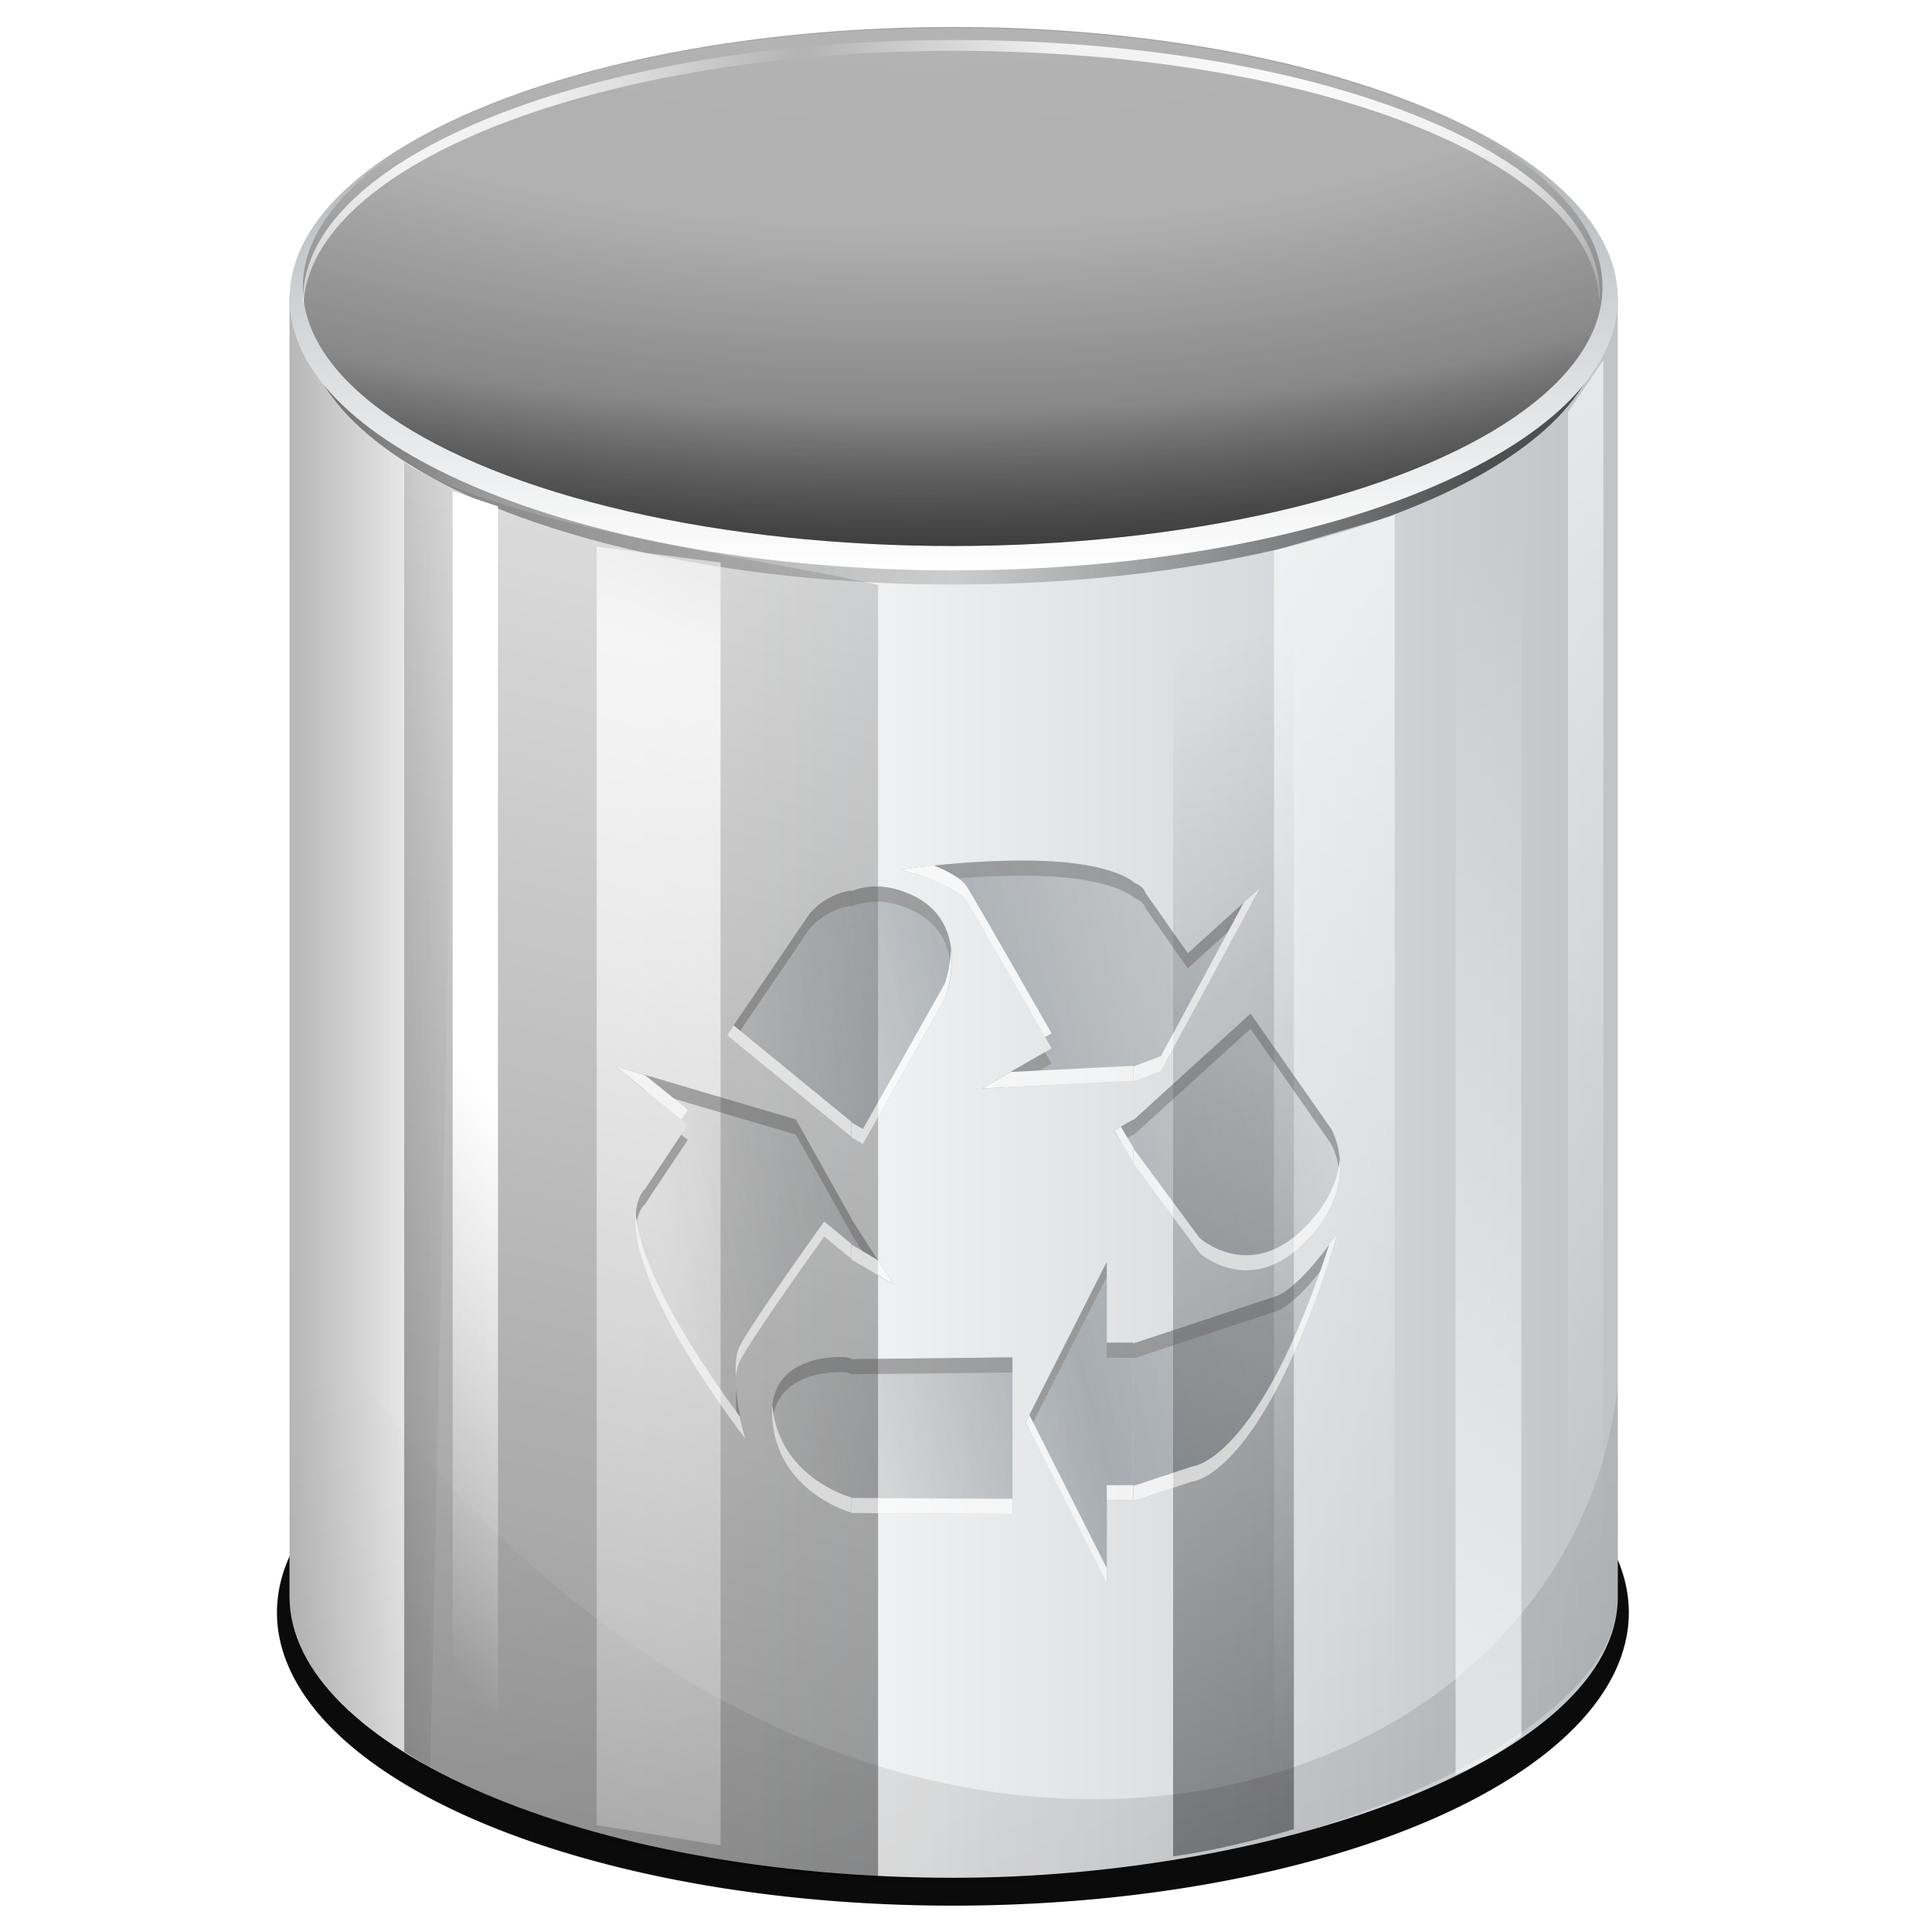 <?xml version="1.0" encoding="UTF-8" standalone="no"?>
<!-- Created with Inkscape (http://www.inkscape.org/) -->
<svg
   xmlns:ns="http://creativecommons.org/ns#"
   xmlns:dc="http://purl.org/dc/elements/1.1/"
   xmlns:cc="http://web.resource.org/cc/"
   xmlns:rdf="http://www.w3.org/1999/02/22-rdf-syntax-ns#"
   xmlns:svg="http://www.w3.org/2000/svg"
   xmlns="http://www.w3.org/2000/svg"
   xmlns:xlink="http://www.w3.org/1999/xlink"
   xmlns:sodipodi="http://sodipodi.sourceforge.net/DTD/sodipodi-0.dtd"
   xmlns:inkscape="http://www.inkscape.org/namespaces/inkscape"
   width="128"
   height="128"
   id="svg13875"
   sodipodi:version="0.32"
   inkscape:version="0.45.1"
   version="1.0"
   sodipodi:docbase="/Users/david/Progetti/svn/pics/oxygen/scalable/places"
   sodipodi:docname="user-trash.svgz"
   inkscape:output_extension="org.inkscape.output.svgz.inkscape"
   inkscape:export-filename="/home/pinheiro/pics/oxygen/scalable/status/user-trash-full.png"
   inkscape:export-xdpi="360"
   inkscape:export-ydpi="360">
  <defs
     id="defs13877">
    <linearGradient
       id="linearGradient4246">
      <stop
         style="stop-color:#ffffff;stop-opacity:0;"
         offset="0"
         id="stop4248" />
      <stop
         id="stop4252"
         offset="0.17"
         style="stop-color:#ffffff;stop-opacity:0.764;" />
      <stop
         style="stop-color:#ffffff;stop-opacity:0;"
         offset="1"
         id="stop4250" />
    </linearGradient>
    <linearGradient
       id="linearGradient4393">
      <stop
         style="stop-color:#495761;stop-opacity:0.858;"
         offset="0"
         id="stop4395" />
      <stop
         style="stop-color:#555555;stop-opacity:0"
         offset="1"
         id="stop4397" />
    </linearGradient>
    <linearGradient
       inkscape:collect="always"
       id="linearGradient4319">
      <stop
         style="stop-color:#ffffff;stop-opacity:1;"
         offset="0"
         id="stop4321" />
      <stop
         style="stop-color:#ffffff;stop-opacity:0;"
         offset="1"
         id="stop4323" />
    </linearGradient>
    <linearGradient
       id="linearGradient4307">
      <stop
         style="stop-color:#000000;stop-opacity:0;"
         offset="0"
         id="stop4309" />
      <stop
         id="stop4315"
         offset="0.5"
         style="stop-color:#000000;stop-opacity:0.025;" />
      <stop
         style="stop-color:#000000;stop-opacity:0.251;"
         offset="0.75"
         id="stop4317" />
      <stop
         style="stop-color:#2d2d2d;stop-opacity:1;"
         offset="1"
         id="stop4311" />
    </linearGradient>
    <linearGradient
       id="linearGradient4273">
      <stop
         style="stop-color:#ffffff;stop-opacity:1;"
         offset="0"
         id="stop4275" />
      <stop
         id="stop4474"
         offset="0.5"
         style="stop-color:#ffffff;stop-opacity:0.844;" />
      <stop
         style="stop-color:#ffffff;stop-opacity:0;"
         offset="1"
         id="stop4277" />
    </linearGradient>
    <linearGradient
       inkscape:collect="always"
       id="linearGradient4034">
      <stop
         style="stop-color:#000000;stop-opacity:1;"
         offset="0"
         id="stop4036" />
      <stop
         style="stop-color:#000000;stop-opacity:0;"
         offset="1"
         id="stop4038" />
    </linearGradient>
    <linearGradient
       inkscape:collect="always"
       id="linearGradient3422">
      <stop
         style="stop-color:#000000;stop-opacity:1;"
         offset="0"
         id="stop3424" />
      <stop
         style="stop-color:#000000;stop-opacity:0"
         offset="1"
         id="stop3426" />
    </linearGradient>
    <linearGradient
       inkscape:collect="always"
       id="linearGradient3412">
      <stop
         style="stop-color:#000000;stop-opacity:1;"
         offset="0"
         id="stop3414" />
      <stop
         style="stop-color:#000000;stop-opacity:0;"
         offset="1"
         id="stop3416" />
    </linearGradient>
    <linearGradient
       id="linearGradient3207">
      <stop
         style="stop-color:#ffffff;stop-opacity:1;"
         offset="0"
         id="stop3209" />
      <stop
         style="stop-color:#ffffff;stop-opacity:0;"
         offset="1"
         id="stop3211" />
    </linearGradient>
    <linearGradient
       style="fill-opacity:1.0;fill:url(#linearGradient4680)"
       y2="291.213"
       x2="212.952"
       y1="252.209"
       x1="431.973"
       gradientUnits="userSpaceOnUse"
       id="linearGradient5228">
      <stop
         id="stop5230"
         style="stop-color:#555555;stop-opacity:0.759;"
         offset="0" />
      <stop
         id="stop5232"
         style="stop-color:#666666;stop-opacity:0.241;"
         offset="0.5" />
      <stop
         id="stop5234"
         style="stop-color:#333333;stop-opacity:0.81;"
         offset="0.899" />
    </linearGradient>
    <linearGradient
       id="XMLID_9_"
       gradientUnits="userSpaceOnUse"
       x1="103.431"
       y1="21.28"
       x2="24.57"
       y2="21.28"
       gradientTransform="translate(828,86.72)">
      <stop
         offset="0"
         style="stop-color:#1c1c1c;stop-opacity:1;"
         id="stop2429" />
      <stop
         offset="0.123"
         style="stop-color:#d9d9d9;stop-opacity:1;"
         id="stop2431" />
      <stop
         offset="0.276"
         style="stop-color:#a4a4a4;stop-opacity:1;"
         id="stop2433" />
      <stop
         id="stop4269"
         style="stop-color:#bbbbbb;stop-opacity:1;"
         offset="0.339" />
      <stop
         offset="0.402"
         style="stop-color:#b7b7b7;stop-opacity:1;"
         id="stop2435" />
      <stop
         offset="0.67"
         style="stop-color:#484848;stop-opacity:1;"
         id="stop2437" />
      <stop
         offset="1"
         style="stop-color:#b5b5b5;stop-opacity:1;"
         id="stop2439" />
    </linearGradient>
    <filter
       id="AI_Sfocatura_4">
      <feGaussianBlur
         stdDeviation="4"
         id="feGaussianBlur9" />
    </filter>
    <linearGradient
       id="linearGradient3699">
      <stop
         id="stop3701"
         offset="0"
         style="stop-color:#ffffff;stop-opacity:1;" />
      <stop
         id="stop3703"
         offset="1"
         style="stop-color:#ffffff;stop-opacity:0;" />
    </linearGradient>
    <linearGradient
       id="XMLID_24_"
       gradientUnits="userSpaceOnUse"
       x1="181.016"
       y1="0"
       x2="181.016"
       y2="142.493">
      <stop
         offset="0"
         style="stop-color:#9fa4a5;stop-opacity:1;"
         id="stop60" />
      <stop
         offset="0.455"
         style="stop-color:#cdd0d3;stop-opacity:1;"
         id="stop62" />
      <stop
         offset="1"
         style="stop-color:#ffffff;stop-opacity:1;"
         id="stop64" />
    </linearGradient>
    <linearGradient
       inkscape:collect="always"
       xlink:href="#XMLID_9_"
       id="linearGradient2339"
       gradientUnits="userSpaceOnUse"
       x1="355.757"
       y1="68"
       x2="18.556"
       y2="68" />
    <radialGradient
       inkscape:collect="always"
       xlink:href="#linearGradient3699"
       id="radialGradient3362"
       gradientUnits="userSpaceOnUse"
       gradientTransform="matrix(0.517,0,0,2.85,50.509,-495.841)"
       cx="104.53"
       cy="249.748"
       fx="104.53"
       fy="249.748"
       r="58.048" />
    <radialGradient
       inkscape:collect="always"
       xlink:href="#linearGradient3207"
       id="radialGradient19659"
       cx="39.005"
       cy="45.136"
       fx="39.005"
       fy="45.136"
       r="2"
       gradientTransform="matrix(1,0,0,13,0,-552)"
       gradientUnits="userSpaceOnUse" />
    <linearGradient
       id="linearGradient4529"
       inkscape:collect="always">
      <stop
         id="stop4531"
         offset="0"
         style="stop-color:#ffffff;stop-opacity:1;" />
      <stop
         id="stop4533"
         offset="1"
         style="stop-color:#ffffff;stop-opacity:0;" />
    </linearGradient>
    <clipPath
       clipPathUnits="userSpaceOnUse"
       id="clipPath4108">
      <path
         style="fill:url(#linearGradient4112);fill-opacity:1"
         d="M 108,104 C 107.468,113.178 85.431,122.621 64,122.621 C 39.712,122.621 20.001,113.936 20,104 L 19.995,17.783 L 108,17.831 L 108,104 z"
         id="path4110"
         sodipodi:nodetypes="cssccc" />
    </clipPath>
    <linearGradient
       inkscape:collect="always"
       xlink:href="#linearGradient3412"
       id="linearGradient4236"
       gradientUnits="userSpaceOnUse"
       gradientTransform="matrix(1.031,0,0,1,0,-10.4)"
       x1="48"
       y1="334.5"
       x2="48"
       y2="-16.934" />
    <filter
       inkscape:collect="always"
       id="filter4301">
      <feGaussianBlur
         inkscape:collect="always"
         stdDeviation="0.282"
         id="feGaussianBlur4303" />
    </filter>
    <radialGradient
       inkscape:collect="always"
       xlink:href="#linearGradient4307"
       id="radialGradient4313"
       cx="175.894"
       cy="-67.7"
       fx="177.797"
       fy="-130.232"
       r="162.459"
       gradientTransform="matrix(2.31,0,0,0.75,-235.121,67.92)"
       gradientUnits="userSpaceOnUse" />
    <filter
       inkscape:collect="always"
       id="filter4556">
      <feGaussianBlur
         inkscape:collect="always"
         stdDeviation="0.032"
         id="feGaussianBlur4558" />
    </filter>
    <filter
       inkscape:collect="always"
       id="filter3916">
      <feGaussianBlur
         inkscape:collect="always"
         stdDeviation="0.932"
         id="feGaussianBlur3918" />
    </filter>
    <filter
       inkscape:collect="always"
       x="-0.042"
       width="1.085"
       y="-0.127"
       height="1.254"
       id="filter4044">
      <feGaussianBlur
         inkscape:collect="always"
         stdDeviation="1.442"
         id="feGaussianBlur4046" />
    </filter>
    <clipPath
       clipPathUnits="userSpaceOnUse"
       id="clipPath4105">
      <rect
         style="opacity:1;fill:#000000;fill-opacity:0.955;stroke:none;stroke-width:1;stroke-linecap:round;stroke-linejoin:miter;stroke-miterlimit:4;stroke-dasharray:none;stroke-dashoffset:4.15;stroke-opacity:1"
         id="rect4107"
         width="18.693"
         height="105.56"
         x="-163.687"
         y="18.388"
         rx="1.097"
         ry="0.072" />
    </clipPath>
    <clipPath
       clipPathUnits="userSpaceOnUse"
       id="clipPath4109">
      <rect
         ry="0.072"
         rx="1.097"
         y="18.388"
         x="-144.994"
         height="105.56"
         width="18.693"
         id="rect4111"
         style="opacity:1;fill:#000000;fill-opacity:0.955;stroke:none;stroke-width:1;stroke-linecap:round;stroke-linejoin:miter;stroke-miterlimit:4;stroke-dasharray:none;stroke-dashoffset:4.15;stroke-opacity:1" />
    </clipPath>
    <clipPath
       clipPathUnits="userSpaceOnUse"
       id="clipPath4113">
      <rect
         style="opacity:1;fill:#000000;fill-opacity:0.955;stroke:none;stroke-width:1;stroke-linecap:round;stroke-linejoin:miter;stroke-miterlimit:4;stroke-dasharray:none;stroke-dashoffset:4.15;stroke-opacity:1"
         id="rect4115"
         width="18.693"
         height="105.56"
         x="-126.301"
         y="18.388"
         rx="1.097"
         ry="0.072" />
    </clipPath>
    <linearGradient
       inkscape:collect="always"
       xlink:href="#linearGradient4393"
       id="linearGradient4150"
       gradientUnits="userSpaceOnUse"
       spreadMethod="reflect"
       x1="-132.309"
       y1="72.059"
       x2="-107.104"
       y2="65.305" />
    <linearGradient
       inkscape:collect="always"
       xlink:href="#linearGradient4393"
       id="linearGradient4152"
       gradientUnits="userSpaceOnUse"
       spreadMethod="reflect"
       x1="-132.309"
       y1="72.059"
       x2="-107.104"
       y2="65.305" />
    <linearGradient
       inkscape:collect="always"
       xlink:href="#linearGradient4393"
       id="linearGradient4154"
       gradientUnits="userSpaceOnUse"
       spreadMethod="reflect"
       x1="-132.309"
       y1="72.059"
       x2="-107.104"
       y2="65.305" />
    <linearGradient
       inkscape:collect="always"
       xlink:href="#linearGradient4034"
       id="linearGradient4244"
       gradientUnits="userSpaceOnUse"
       x1="221.04"
       y1="507.973"
       x2="57.036"
       y2="75.506" />
    <linearGradient
       inkscape:collect="always"
       xlink:href="#linearGradient4529"
       id="linearGradient4255"
       gradientUnits="userSpaceOnUse"
       gradientTransform="matrix(-0.544,0.294,0,1,122.571,-17.157)"
       x1="48"
       y1="170.5"
       x2="48"
       y2="40" />
    <linearGradient
       inkscape:collect="always"
       xlink:href="#linearGradient4529"
       id="linearGradient4258"
       gradientUnits="userSpaceOnUse"
       gradientTransform="matrix(1,-0.294,0,-1,58.228,156.604)"
       x1="48"
       y1="170.5"
       x2="48"
       y2="40" />
    <linearGradient
       inkscape:collect="always"
       xlink:href="#linearGradient4246"
       id="linearGradient4332"
       gradientUnits="userSpaceOnUse"
       gradientTransform="matrix(-1,-0.294,0,-1,83.739,169.032)"
       x1="48"
       y1="138.532"
       x2="48"
       y2="-3.721" />
    <linearGradient
       inkscape:collect="always"
       xlink:href="#linearGradient4319"
       id="linearGradient4335"
       gradientUnits="userSpaceOnUse"
       x1="-34.848"
       y1="-63.184"
       x2="-14.263"
       y2="-82.983"
       gradientTransform="matrix(-0.97,-0.243,0,-1,-0.816,1.788)" />
    <radialGradient
       inkscape:collect="always"
       xlink:href="#linearGradient4273"
       id="radialGradient4339"
       gradientUnits="userSpaceOnUse"
       gradientTransform="matrix(0.76,9.598481e-3,-8.5005182e-3,0.673,19.825,14.671)"
       spreadMethod="reflect"
       cx="86.475"
       cy="-12.897"
       fx="86.475"
       fy="-12.897"
       r="42.959" />
    <linearGradient
       inkscape:collect="always"
       xlink:href="#linearGradient4529"
       id="linearGradient4342"
       gradientUnits="userSpaceOnUse"
       gradientTransform="matrix(1.042,0,0,1,46.323,-181.306)"
       x1="48"
       y1="170.5"
       x2="48"
       y2="40" />
    <linearGradient
       inkscape:collect="always"
       xlink:href="#linearGradient3412"
       id="linearGradient4345"
       gradientUnits="userSpaceOnUse"
       gradientTransform="matrix(-1,0.25,0,1,125.722,-8.812)"
       x1="48"
       y1="170.5"
       x2="48"
       y2="40" />
    <linearGradient
       inkscape:collect="always"
       xlink:href="#XMLID_24_"
       id="linearGradient4349"
       gradientUnits="userSpaceOnUse"
       gradientTransform="matrix(0.252,0,0,0.253,17.604,1.788)"
       x1="181.016"
       y1="7.807"
       x2="181.016"
       y2="142.494" />
    <linearGradient
       inkscape:collect="always"
       xlink:href="#linearGradient5228"
       id="linearGradient4352"
       gradientUnits="userSpaceOnUse"
       gradientTransform="matrix(0.246,0,0,0.245,18.64,3.788)"
       x1="6.275"
       y1="142.494"
       x2="355.757"
       y2="142.494" />
    <linearGradient
       inkscape:collect="always"
       xlink:href="#linearGradient3422"
       id="linearGradient4355"
       gradientUnits="userSpaceOnUse"
       x1="19.995"
       y1="70.202"
       x2="31.53"
       y2="70.202"
       gradientTransform="translate(-0.816,1.788)" />
    <linearGradient
       inkscape:collect="always"
       xlink:href="#XMLID_24_"
       id="linearGradient4359"
       gradientUnits="userSpaceOnUse"
       gradientTransform="matrix(0.252,0,0,0.253,17.604,88.408)"
       x1="479.386"
       y1="38.084"
       x2="97.358"
       y2="38.084" />
  </defs>
  <sodipodi:namedview
     id="base"
     pagecolor="#ffffff"
     bordercolor="#666666"
     borderopacity="1.0"
     gridtolerance="50"
     guidetolerance="10"
     objecttolerance="10"
     inkscape:pageopacity="0.0"
     inkscape:pageshadow="2"
     inkscape:zoom="3.4296876"
     inkscape:cx="51.088372"
     inkscape:cy="105.08191"
     inkscape:document-units="px"
     inkscape:current-layer="layer1"
     width="128px"
     height="128px"
     inkscape:window-width="1202"
     inkscape:window-height="654"
     inkscape:window-x="238"
     inkscape:window-y="225"
     showguides="true"
     inkscape:guide-bbox="true"
     gridspacingy="4px"
     gridspacingx="4px"
     gridempspacing="0"
     showgrid="false"
     inkscape:grid-bbox="false"
     inkscape:grid-points="true"
     inkscape:showpageshadow="false">
    <inkscape:grid
       type="xygrid"
       id="grid2831"
       spacingx="4px"
       spacingy="4px"
       empspacing="2" />
  </sodipodi:namedview>
  <g
     inkscape:label="Layer 1"
     inkscape:groupmode="layer"
     id="layer1">
    <g
       style="opacity:0.8;fill:url(#radialGradient3362);fill-opacity:1;filter:url(#AI_Sfocatura_4)"
       id="g3342"
       transform="matrix(-0.195,0,0,0.232,306.023,-15.796)">
      <linearGradient
         style="fill-opacity:1.0;fill:url(#radialGradient3697)"
         y2="210.496"
         x2="177.47"
         y1="279.502"
         x1="15.453"
         gradientUnits="userSpaceOnUse"
         id="linearGradient3344">
        <stop
           id="stop3346"
           style="stop-color:#000000;fill-opacity:1.0;fill:url(#radialGradient3697)"
           offset="0.047" />
        <stop
           id="stop3348"
           style="stop-color:#353535;fill-opacity:1.0;fill:url(#radialGradient3697)"
           offset="0.19" />
        <stop
           id="stop3350"
           style="stop-color:#838383;fill-opacity:1.0;fill:url(#radialGradient3697)"
           offset="0.417" />
        <stop
           id="stop3352"
           style="stop-color:#BDBDBD;fill-opacity:1.0;fill:url(#radialGradient3697)"
           offset="0.605" />
        <stop
           id="stop3354"
           style="stop-color:#E1E1E1;fill-opacity:1.0;fill:url(#radialGradient3697)"
           offset="0.743" />
        <stop
           id="stop3356"
           style="stop-color:#EEEEEE;fill-opacity:1.0;fill:url(#radialGradient3697)"
           offset="0.817" />
        <stop
           id="stop3358"
           style="stop-color:#000000;fill-opacity:1.0;fill:url(#radialGradient3697)"
           offset="1" />
      </linearGradient>
    </g>
    <path
       sodipodi:type="arc"
       style="opacity:1;fill:url(#radialGradient19659);fill-opacity:1;fill-rule:evenodd;stroke:none;stroke-width:3;stroke-linecap:round;stroke-linejoin:round;stroke-miterlimit:4;stroke-dasharray:none;stroke-opacity:1"
       id="path19270"
       sodipodi:cx="36"
       sodipodi:cy="46"
       sodipodi:rx="0"
       sodipodi:ry="26"
       d="M 36,46 A 0,26 0 1 1 36,46 A 0,26 0 1 1 36,46 z"
       transform="matrix(0.465,0.355,-0.806,0.83,106.337,-22.984)" />
    <path
       sodipodi:type="arc"
       style="fill:#000000;fill-opacity:0.955;stroke:none;stroke-width:1;stroke-linecap:round;stroke-linejoin:miter;stroke-miterlimit:4;stroke-dasharray:none;stroke-dashoffset:4.15;stroke-opacity:1;filter:url(#filter4044)"
       id="path3922"
       sodipodi:cx="60.820847"
       sodipodi:cy="110.8877"
       sodipodi:rx="40.822128"
       sodipodi:ry="13.607376"
       d="M 101.643 110.888 A 40.822 13.607 0 1 1  19.999,110.888 A 40.822 13.607 0 1 1  101.643 110.888 z"
       transform="matrix(1.097,0,0,1.427,-3.589,-51.4)" />
    <path
       sodipodi:nodetypes="cssccc"
       id="path2821"
       d="M 107.184,105.788 C 107.184,116.424 84.615,124.408 63.184,124.408 C 38.896,124.408 19.185,115.724 19.184,105.788 L 19.18,19.57 L 107.184,19.619 L 107.184,105.788 z "
       style="fill:url(#linearGradient4359);fill-opacity:1" />
    <path
       transform="matrix(0.97,0.243,0,1,-0.816,1.788)"
       style="fill:url(#linearGradient4236);fill-opacity:1;stroke:none;stroke-width:1;stroke-linecap:butt;stroke-linejoin:round;stroke-miterlimit:4;stroke-dashoffset:1.088;stroke-opacity:1;filter:url(#filter4556)"
       d="M 28.449,21.927 C 35.459,24.577 53.807,22.242 60.816,22.193 L 60.816,107.85 C 50.907,109.957 36.469,110.498 28.449,107.341 L 28.449,21.927 z "
       id="rect3410"
       sodipodi:nodetypes="ccccc" />
    <path
       style="opacity:0.285;fill:url(#linearGradient4355);fill-opacity:1"
       d="M 28.509,117.102 C 22.668,113.919 19.185,109.964 19.184,105.788 L 19.18,19.57 L 30.685,19.577 L 28.509,117.102 z "
       id="path3420"
       sodipodi:nodetypes="csccc" />
    <path
       sodipodi:nodetypes="csssc"
       id="path4081"
       d="M 106.184,21.257 C 106.184,30.9 86.92,38.727 63.184,38.727 C 39.448,38.727 20.184,30.9 20.184,21.257 C 20.184,11.614 39.434,3.788 63.17,3.788 C 86.906,3.788 106.184,11.614 106.184,21.257 z "
       style="fill:url(#linearGradient4352);fill-opacity:1" />
    <path
       style="fill:url(#linearGradient4349);fill-opacity:1"
       d="M 107.184,19.788 C 107.184,29.724 87.472,37.788 63.184,37.788 C 38.896,37.788 19.184,29.724 19.184,19.788 C 19.184,9.852 38.881,1.788 63.169,1.788 C 87.457,1.788 107.184,9.852 107.184,19.788 z "
       id="ellipse2523"
       sodipodi:nodetypes="csssc" />
    <ellipse
       transform="matrix(0.265,0,0,0.286,15.148,-0.434)"
       cx="181.016"
       cy="68"
       rx="162.459"
       ry="60"
       id="ellipse83"
       style="fill:url(#linearGradient2339)"
       sodipodi:cx="181.01601"
       sodipodi:cy="68"
       sodipodi:rx="162.459"
       sodipodi:ry="60" />
    <path
       style="opacity:0.663;fill:url(#linearGradient4345);fill-opacity:1;stroke:none;stroke-width:1;stroke-linecap:butt;stroke-linejoin:round;stroke-miterlimit:4;stroke-dashoffset:1.088;stroke-opacity:1"
       d="M 85.722,41.188 L 77.722,43.188 L 77.722,122.988 C 80.519,122.597 83.149,121.94 85.722,121.188 L 85.722,41.188 z "
       id="rect3997"
       sodipodi:nodetypes="ccccc" />
    <rect
       style="fill:url(#linearGradient4342);fill-opacity:1;stroke:none;stroke-width:1;stroke-linecap:butt;stroke-linejoin:round;stroke-miterlimit:4;stroke-dasharray:none;stroke-dashoffset:1.088;stroke-opacity:1"
       id="rect4001"
       width="8.339"
       height="80"
       x="88.018"
       y="-141.306"
       rx="0"
       ry="0"
       transform="matrix(0.959,-0.282,0,-1,0,0)" />
    <path
       style="fill:url(#radialGradient4339);fill-opacity:1;stroke:none;filter:url(#filter4301)"
       d="M 63.197,2.65 C 39.4,2.65 20.072,10.361 20.072,19.838 C 20.072,19.954 20.098,20.065 20.104,20.181 C 20.57,10.866 39.692,3.369 63.197,3.369 C 86.702,3.369 105.493,10.566 105.96,19.881 C 105.966,19.765 105.991,19.654 105.991,19.538 C 105.991,10.061 86.995,2.65 63.197,2.65 z "
       id="ellipse4005"
       sodipodi:nodetypes="cscscsc" />
    <path
       style="fill:url(#linearGradient4244);fill-opacity:1;fill-rule:evenodd;stroke:none;stroke-width:1px;stroke-linecap:butt;stroke-linejoin:miter;stroke-opacity:1;filter:url(#filter3916)"
       d="M 14.849,103.958 C 33.935,149.33 113.592,170.949 111.016,104.665 C 108.052,104.834 108.226,83.239 108.18,86.587 C 107.698,121.789 48.873,136.143 16,75.506 L 14.849,103.958 z "
       id="path4024"
       sodipodi:nodetypes="ccscc"
       clip-path="url(#clipPath4108)"
       mask="none"
       transform="translate(-0.816,2.208)" />
    <path
       style="fill:url(#linearGradient4335);fill-opacity:1;stroke:none;stroke-width:1;stroke-linecap:butt;stroke-linejoin:round;stroke-miterlimit:4;stroke-dashoffset:1.088;stroke-opacity:1"
       d="M 32.992,113.549 L 29.992,112.549 L 29.992,32.549 L 32.992,33.549 L 32.992,113.549 z "
       id="rect4228"
       sodipodi:nodetypes="ccccc" />
    <path
       style="fill:url(#linearGradient4332);fill-opacity:1;stroke:none;stroke-width:1;stroke-linecap:butt;stroke-linejoin:round;stroke-miterlimit:4;stroke-dashoffset:1.088;stroke-opacity:1"
       d="M 47.739,122.264 L 39.532,120.911 L 39.532,36.219 L 47.739,37.264 L 47.739,122.264 z "
       id="rect4238"
       sodipodi:nodetypes="ccccc" />
    <ellipse
       sodipodi:ry="60"
       sodipodi:rx="162.459"
       sodipodi:cy="68"
       sodipodi:cx="181.01601"
       style="fill:url(#radialGradient4313);fill-opacity:1.0"
       id="ellipse4305"
       ry="60"
       rx="162.459"
       cy="68"
       cx="181.016"
       transform="matrix(0.265,0,0,0.286,15.148,-0.434)" />
    <path
       style="fill:url(#linearGradient4258);fill-opacity:1;stroke:none;stroke-width:1;stroke-linecap:butt;stroke-linejoin:round;stroke-miterlimit:4;stroke-dashoffset:1.088;stroke-opacity:1"
       d="M 103.885,112.611 L 106.228,109.483 L 106.228,23.858 L 103.885,27.311 L 103.885,112.611 z "
       id="rect4433"
       sodipodi:nodetypes="ccccc" />
    <path
       style="fill:url(#linearGradient4255);fill-opacity:1;stroke:none;stroke-width:1;stroke-linecap:butt;stroke-linejoin:round;stroke-miterlimit:4;stroke-dashoffset:1.088;stroke-opacity:1"
       d="M 100.795,34.611 L 96.439,36.964 L 96.439,117.564 C 98.306,116.796 99.607,115.915 100.795,115.011 L 100.795,34.611 z "
       id="rect4522"
       sodipodi:nodetypes="ccccc" />
    <g
       id="g4135"
       transform="translate(-1.749,3.196)">
      <g
         id="g4121">
        <g
           id="g4401"
           transform="matrix(1,-0.331,0,1,203.143,-36.056)"
           style="opacity:0.569"
           clip-path="url(#clipPath4113)">
          <path
             id="path2664"
             d="M -134.469,48.125 C -136.448,48.163 -138.867,48.33 -141.812,48.719 C -141.812,48.719 -138.088,49.594 -137.312,50.875 C -136.529,52.144 -131.719,60.562 -131.719,60.562 L -136.344,63.219 L -124.469,62.625 L -117.906,52.656 L -122.688,55.406 L -125.5,50.469 C -125.5,50.469 -125.894,47.96 -134.469,48.125 z M -143.156,49.844 C -146.056,49.765 -147.75,52.344 -147.75,52.344 L -153.219,61.688 L -144.219,66.906 L -138.781,57.25 C -138.781,57.25 -136.86,52.312 -140.969,50.406 C -141.762,50.04 -142.487,49.862 -143.156,49.844 z M -118.531,60.781 L -127.562,66 L -121.906,75.531 C -121.906,75.531 -118.535,79.68 -114.844,77.062 C -111.037,74.374 -113.188,70.187 -113.188,70.188 L -118.531,60.781 z M -160.594,65.5 L -155.812,68.25 L -158.656,73.188 C -158.656,73.187 -162.346,76.752 -152,88.156 C -152,88.156 -153.094,84.807 -152.406,83.156 C -151.706,81.521 -146.781,73.5 -146.781,73.5 L -142.188,76.188 L -148.656,66.188 L -160.594,65.5 z M -128.062,74.719 L -133.438,85.344 L -128.062,96 L -128.062,90.5 L -122.406,90.5 C -122.406,90.5 -117.651,91.829 -112.75,77.219 C -112.75,77.219 -115.228,80.062 -116.875,80.062 C -118.522,80.063 -128.062,80.062 -128.062,80.062 L -128.062,74.719 z M -134.312,81.031 L -145.375,81.156 C -145.375,81.156 -150.636,81.985 -150.219,86.5 C -149.801,91.126 -145.125,91.344 -145.125,91.344 L -134.312,91.406 L -134.312,81.031 z "
             style="opacity:0.8;fill:url(#linearGradient4150);fill-opacity:1" />
          <path
             id="path4383"
             d="M -134.481,48.125 C -136.46,48.163 -138.88,48.33 -141.825,48.719 C -141.825,48.719 -140.665,48.98 -139.512,49.438 C -137.581,49.239 -135.916,49.153 -134.481,49.125 C -125.906,48.96 -125.513,51.469 -125.513,51.469 L -122.7,56.406 L -118.981,54.25 L -117.919,52.656 L -122.7,55.406 L -125.513,50.469 C -125.513,50.469 -125.906,47.96 -134.481,48.125 z M -143.7,49.844 C -146.275,50.062 -147.763,52.344 -147.762,52.344 L -153.231,61.688 L -152.794,61.938 L -147.762,53.344 C -147.763,53.344 -146.068,50.765 -143.169,50.844 C -142.5,50.862 -141.775,51.04 -140.981,51.406 C -139.084,52.286 -138.496,53.799 -138.387,55.188 C -138.27,53.6 -138.609,51.506 -140.981,50.406 C -141.775,50.04 -142.5,49.862 -143.169,49.844 C -143.35,49.839 -143.528,49.829 -143.7,49.844 z M -118.544,60.781 L -127.575,66 L -127.138,66.75 L -118.544,61.781 L -113.2,71.188 C -113.2,71.187 -112.743,72.14 -112.638,73.406 C -112.468,71.658 -113.2,70.187 -113.2,70.188 L -118.544,60.781 z M -132.169,60.812 L -136.356,63.219 L -134.45,63.125 L -131.731,61.562 C -131.731,61.562 -132.103,60.928 -132.169,60.812 z M -160.606,65.5 L -158.669,66.625 L -148.669,67.188 L -143.231,75.594 L -142.2,76.188 L -148.669,66.188 L -160.606,65.5 z M -156.262,69 L -158.669,73.188 C -158.669,73.187 -159.402,73.939 -159.262,75.812 C -159.139,74.664 -158.669,74.187 -158.669,74.188 L -155.825,69.25 L -156.262,69 z M -128.075,74.719 L -133.45,85.344 L -133.2,85.844 L -128.075,75.719 L -128.075,74.719 z M -112.763,77.219 C -112.763,77.219 -115.241,80.062 -116.888,80.062 C -118.534,80.063 -128.075,80.062 -128.075,80.062 L -128.075,81.062 C -128.075,81.062 -118.534,81.063 -116.888,81.062 C -115.717,81.062 -114.147,79.643 -113.325,78.812 C -113.135,78.292 -112.953,77.787 -112.763,77.219 z M -134.325,81.031 L -145.387,81.156 C -145.387,81.156 -150.649,81.985 -150.231,86.5 C -150.228,86.533 -150.235,86.562 -150.231,86.594 C -149.926,82.867 -145.387,82.156 -145.387,82.156 L -134.325,82.031 L -134.325,81.031 z M -152.606,84.969 C -152.709,85.872 -152.571,86.907 -152.387,87.75 C -152.261,87.892 -152.144,88.012 -152.012,88.156 C -152.012,88.156 -152.519,86.518 -152.606,84.969 z "
             style="opacity:0.8;fill:#555555" />
          <path
             id="path4388"
             d="M -139.537,48.438 C -140.268,48.513 -141.011,48.612 -141.819,48.719 C -141.819,48.719 -138.094,49.594 -137.319,50.875 C -136.603,52.035 -132.86,58.592 -132.162,59.812 L -131.725,59.562 C -131.725,59.562 -136.535,51.144 -137.319,49.875 C -137.664,49.304 -138.611,48.806 -139.537,48.438 z M -117.912,52.656 L -118.975,53.25 L -124.475,61.625 L -134.444,62.125 L -136.35,63.219 L -124.475,62.625 L -117.912,52.656 z M -138.381,54.031 C -138.446,55.269 -138.787,56.25 -138.787,56.25 L -144.225,65.906 L -152.787,60.938 L -153.225,61.688 L -144.225,66.906 L -138.787,57.25 C -138.787,57.25 -138.204,55.713 -138.381,54.031 z M -160.6,65.5 L -156.256,68 L -155.819,67.25 L -158.662,65.625 L -160.6,65.5 z M -127.131,65.75 L -127.569,66 L -121.912,75.531 C -121.912,75.531 -118.541,79.68 -114.85,77.062 C -112.839,75.642 -112.513,73.825 -112.631,72.406 C -112.749,73.62 -113.29,74.961 -114.85,76.062 C -118.541,78.68 -121.912,74.531 -121.912,74.531 L -127.131,65.75 z M -146.787,72.5 C -146.787,72.5 -151.712,80.521 -152.412,82.156 C -152.639,82.699 -152.688,83.426 -152.631,84.156 C -152.605,83.79 -152.533,83.445 -152.412,83.156 C -151.712,81.521 -146.787,73.5 -146.787,73.5 L -142.194,76.188 L -143.225,74.594 L -146.787,72.5 z M -159.287,74.906 C -159.459,76.953 -158.473,81.029 -152.006,88.156 C -152.006,88.156 -152.211,87.532 -152.381,86.75 C -157.636,80.857 -159.093,77.115 -159.287,74.906 z M -112.756,77.219 C -112.756,77.219 -113,77.458 -113.319,77.781 C -118.016,90.693 -122.412,89.5 -122.412,89.5 L -128.069,89.5 L -128.069,90.5 L -122.412,90.5 C -122.412,90.5 -117.657,91.829 -112.756,77.219 z M -133.194,84.844 L -133.444,85.344 L -128.069,96 L -128.069,95 L -133.194,84.844 z M -150.225,85.5 C -150.257,85.812 -150.258,86.144 -150.225,86.5 C -149.807,91.126 -145.131,91.344 -145.131,91.344 L -134.319,91.406 L -134.319,90.406 L -145.131,90.344 C -145.131,90.344 -149.807,90.126 -150.225,85.5 z "
             style="opacity:1;fill:#ffffff;fill-opacity:1" />
        </g>
        <g
           style="opacity:0.569"
           transform="translate(203.143,5.701)"
           id="g4088"
           clip-path="url(#clipPath4109)">
          <path
             style="opacity:0.8;fill:url(#linearGradient4152);fill-opacity:1"
             d="M -134.469,48.125 C -136.448,48.163 -138.867,48.33 -141.812,48.719 C -141.812,48.719 -138.088,49.594 -137.312,50.875 C -136.529,52.144 -131.719,60.562 -131.719,60.562 L -136.344,63.219 L -124.469,62.625 L -117.906,52.656 L -122.688,55.406 L -125.5,50.469 C -125.5,50.469 -125.894,47.96 -134.469,48.125 z M -143.156,49.844 C -146.056,49.765 -147.75,52.344 -147.75,52.344 L -153.219,61.688 L -144.219,66.906 L -138.781,57.25 C -138.781,57.25 -136.86,52.312 -140.969,50.406 C -141.762,50.04 -142.487,49.862 -143.156,49.844 z M -118.531,60.781 L -127.562,66 L -121.906,75.531 C -121.906,75.531 -118.535,79.68 -114.844,77.062 C -111.037,74.374 -113.188,70.187 -113.188,70.188 L -118.531,60.781 z M -160.594,65.5 L -155.812,68.25 L -158.656,73.188 C -158.656,73.187 -162.346,76.752 -152,88.156 C -152,88.156 -153.094,84.807 -152.406,83.156 C -151.706,81.521 -146.781,73.5 -146.781,73.5 L -142.188,76.188 L -148.656,66.188 L -160.594,65.5 z M -128.062,74.719 L -133.438,85.344 L -128.062,96 L -128.062,90.5 L -122.406,90.5 C -122.406,90.5 -117.651,91.829 -112.75,77.219 C -112.75,77.219 -115.228,80.062 -116.875,80.062 C -118.522,80.063 -128.062,80.062 -128.062,80.062 L -128.062,74.719 z M -134.312,81.031 L -145.375,81.156 C -145.375,81.156 -150.636,81.985 -150.219,86.5 C -149.801,91.126 -145.125,91.344 -145.125,91.344 L -134.312,91.406 L -134.312,81.031 z "
             id="path4090" />
          <path
             style="opacity:0.8;fill:#555555"
             d="M -134.481,48.125 C -136.46,48.163 -138.88,48.33 -141.825,48.719 C -141.825,48.719 -140.665,48.98 -139.512,49.438 C -137.581,49.239 -135.916,49.153 -134.481,49.125 C -125.906,48.96 -125.513,51.469 -125.513,51.469 L -122.7,56.406 L -118.981,54.25 L -117.919,52.656 L -122.7,55.406 L -125.513,50.469 C -125.513,50.469 -125.906,47.96 -134.481,48.125 z M -143.7,49.844 C -146.275,50.062 -147.763,52.344 -147.762,52.344 L -153.231,61.688 L -152.794,61.938 L -147.762,53.344 C -147.763,53.344 -146.068,50.765 -143.169,50.844 C -142.5,50.862 -141.775,51.04 -140.981,51.406 C -139.084,52.286 -138.496,53.799 -138.387,55.188 C -138.27,53.6 -138.609,51.506 -140.981,50.406 C -141.775,50.04 -142.5,49.862 -143.169,49.844 C -143.35,49.839 -143.528,49.829 -143.7,49.844 z M -118.544,60.781 L -127.575,66 L -127.138,66.75 L -118.544,61.781 L -113.2,71.188 C -113.2,71.187 -112.743,72.14 -112.638,73.406 C -112.468,71.658 -113.2,70.187 -113.2,70.188 L -118.544,60.781 z M -132.169,60.812 L -136.356,63.219 L -134.45,63.125 L -131.731,61.562 C -131.731,61.562 -132.103,60.928 -132.169,60.812 z M -160.606,65.5 L -158.669,66.625 L -148.669,67.188 L -143.231,75.594 L -142.2,76.188 L -148.669,66.188 L -160.606,65.5 z M -156.262,69 L -158.669,73.188 C -158.669,73.187 -159.402,73.939 -159.262,75.812 C -159.139,74.664 -158.669,74.187 -158.669,74.188 L -155.825,69.25 L -156.262,69 z M -128.075,74.719 L -133.45,85.344 L -133.2,85.844 L -128.075,75.719 L -128.075,74.719 z M -112.763,77.219 C -112.763,77.219 -115.241,80.062 -116.888,80.062 C -118.534,80.063 -128.075,80.062 -128.075,80.062 L -128.075,81.062 C -128.075,81.062 -118.534,81.063 -116.888,81.062 C -115.717,81.062 -114.147,79.643 -113.325,78.812 C -113.135,78.292 -112.953,77.787 -112.763,77.219 z M -134.325,81.031 L -145.387,81.156 C -145.387,81.156 -150.649,81.985 -150.231,86.5 C -150.228,86.533 -150.235,86.562 -150.231,86.594 C -149.926,82.867 -145.387,82.156 -145.387,82.156 L -134.325,82.031 L -134.325,81.031 z M -152.606,84.969 C -152.709,85.872 -152.571,86.907 -152.387,87.75 C -152.261,87.892 -152.144,88.012 -152.012,88.156 C -152.012,88.156 -152.519,86.518 -152.606,84.969 z "
             id="path4092" />
          <path
             style="opacity:1;fill:#ffffff;fill-opacity:1"
             d="M -139.537,48.438 C -140.268,48.513 -141.011,48.612 -141.819,48.719 C -141.819,48.719 -138.094,49.594 -137.319,50.875 C -136.603,52.035 -132.86,58.592 -132.162,59.812 L -131.725,59.562 C -131.725,59.562 -136.535,51.144 -137.319,49.875 C -137.664,49.304 -138.611,48.806 -139.537,48.438 z M -117.912,52.656 L -118.975,53.25 L -124.475,61.625 L -134.444,62.125 L -136.35,63.219 L -124.475,62.625 L -117.912,52.656 z M -138.381,54.031 C -138.446,55.269 -138.787,56.25 -138.787,56.25 L -144.225,65.906 L -152.787,60.938 L -153.225,61.688 L -144.225,66.906 L -138.787,57.25 C -138.787,57.25 -138.204,55.713 -138.381,54.031 z M -160.6,65.5 L -156.256,68 L -155.819,67.25 L -158.662,65.625 L -160.6,65.5 z M -127.131,65.75 L -127.569,66 L -121.912,75.531 C -121.912,75.531 -118.541,79.68 -114.85,77.062 C -112.839,75.642 -112.513,73.825 -112.631,72.406 C -112.749,73.62 -113.29,74.961 -114.85,76.062 C -118.541,78.68 -121.912,74.531 -121.912,74.531 L -127.131,65.75 z M -146.787,72.5 C -146.787,72.5 -151.712,80.521 -152.412,82.156 C -152.639,82.699 -152.688,83.426 -152.631,84.156 C -152.605,83.79 -152.533,83.445 -152.412,83.156 C -151.712,81.521 -146.787,73.5 -146.787,73.5 L -142.194,76.188 L -143.225,74.594 L -146.787,72.5 z M -159.287,74.906 C -159.459,76.953 -158.473,81.029 -152.006,88.156 C -152.006,88.156 -152.211,87.532 -152.381,86.75 C -157.636,80.857 -159.093,77.115 -159.287,74.906 z M -112.756,77.219 C -112.756,77.219 -113,77.458 -113.319,77.781 C -118.016,90.693 -122.412,89.5 -122.412,89.5 L -128.069,89.5 L -128.069,90.5 L -122.412,90.5 C -122.412,90.5 -117.657,91.829 -112.756,77.219 z M -133.194,84.844 L -133.444,85.344 L -128.069,96 L -128.069,95 L -133.194,84.844 z M -150.225,85.5 C -150.257,85.812 -150.258,86.144 -150.225,86.5 C -149.807,91.126 -145.131,91.344 -145.131,91.344 L -134.319,91.406 L -134.319,90.406 L -145.131,90.344 C -145.131,90.344 -149.807,90.126 -150.225,85.5 z "
             id="path4095" />
        </g>
      </g>
      <g
         clip-path="url(#clipPath4105)"
         style="opacity:0.569"
         transform="matrix(1,0.238,0,1,203.143,40.168)"
         id="g4097">
        <path
           style="opacity:0.8;fill:url(#linearGradient4154);fill-opacity:1"
           d="M -134.469,48.125 C -136.448,48.163 -138.867,48.33 -141.812,48.719 C -141.812,48.719 -138.088,49.594 -137.312,50.875 C -136.529,52.144 -131.719,60.562 -131.719,60.562 L -136.344,63.219 L -124.469,62.625 L -117.906,52.656 L -122.688,55.406 L -125.5,50.469 C -125.5,50.469 -125.894,47.96 -134.469,48.125 z M -143.156,49.844 C -146.056,49.765 -147.75,52.344 -147.75,52.344 L -153.219,61.688 L -144.219,66.906 L -138.781,57.25 C -138.781,57.25 -136.86,52.312 -140.969,50.406 C -141.762,50.04 -142.487,49.862 -143.156,49.844 z M -118.531,60.781 L -127.562,66 L -121.906,75.531 C -121.906,75.531 -118.535,79.68 -114.844,77.062 C -111.037,74.374 -113.188,70.187 -113.188,70.188 L -118.531,60.781 z M -160.594,65.5 L -155.812,68.25 L -158.656,73.188 C -158.656,73.187 -162.346,76.752 -152,88.156 C -152,88.156 -153.094,84.807 -152.406,83.156 C -151.706,81.521 -146.781,73.5 -146.781,73.5 L -142.188,76.188 L -148.656,66.188 L -160.594,65.5 z M -128.062,74.719 L -133.438,85.344 L -128.062,96 L -128.062,90.5 L -122.406,90.5 C -122.406,90.5 -117.651,91.829 -112.75,77.219 C -112.75,77.219 -115.228,80.062 -116.875,80.062 C -118.522,80.063 -128.062,80.062 -128.062,80.062 L -128.062,74.719 z M -134.312,81.031 L -145.375,81.156 C -145.375,81.156 -150.636,81.985 -150.219,86.5 C -149.801,91.126 -145.125,91.344 -145.125,91.344 L -134.312,91.406 L -134.312,81.031 z "
           id="path4099" />
        <path
           style="opacity:0.8;fill:#555555"
           d="M -134.481,48.125 C -136.46,48.163 -138.88,48.33 -141.825,48.719 C -141.825,48.719 -140.665,48.98 -139.512,49.438 C -137.581,49.239 -135.916,49.153 -134.481,49.125 C -125.906,48.96 -125.513,51.469 -125.513,51.469 L -122.7,56.406 L -118.981,54.25 L -117.919,52.656 L -122.7,55.406 L -125.513,50.469 C -125.513,50.469 -125.906,47.96 -134.481,48.125 z M -143.7,49.844 C -146.275,50.062 -147.763,52.344 -147.762,52.344 L -153.231,61.688 L -152.794,61.938 L -147.762,53.344 C -147.763,53.344 -146.068,50.765 -143.169,50.844 C -142.5,50.862 -141.775,51.04 -140.981,51.406 C -139.084,52.286 -138.496,53.799 -138.387,55.188 C -138.27,53.6 -138.609,51.506 -140.981,50.406 C -141.775,50.04 -142.5,49.862 -143.169,49.844 C -143.35,49.839 -143.528,49.829 -143.7,49.844 z M -118.544,60.781 L -127.575,66 L -127.138,66.75 L -118.544,61.781 L -113.2,71.188 C -113.2,71.187 -112.743,72.14 -112.638,73.406 C -112.468,71.658 -113.2,70.187 -113.2,70.188 L -118.544,60.781 z M -132.169,60.812 L -136.356,63.219 L -134.45,63.125 L -131.731,61.562 C -131.731,61.562 -132.103,60.928 -132.169,60.812 z M -160.606,65.5 L -158.669,66.625 L -148.669,67.188 L -143.231,75.594 L -142.2,76.188 L -148.669,66.188 L -160.606,65.5 z M -156.262,69 L -158.669,73.188 C -158.669,73.187 -159.402,73.939 -159.262,75.812 C -159.139,74.664 -158.669,74.187 -158.669,74.188 L -155.825,69.25 L -156.262,69 z M -128.075,74.719 L -133.45,85.344 L -133.2,85.844 L -128.075,75.719 L -128.075,74.719 z M -112.763,77.219 C -112.763,77.219 -115.241,80.062 -116.888,80.062 C -118.534,80.063 -128.075,80.062 -128.075,80.062 L -128.075,81.062 C -128.075,81.062 -118.534,81.063 -116.888,81.062 C -115.717,81.062 -114.147,79.643 -113.325,78.812 C -113.135,78.292 -112.953,77.787 -112.763,77.219 z M -134.325,81.031 L -145.387,81.156 C -145.387,81.156 -150.649,81.985 -150.231,86.5 C -150.228,86.533 -150.235,86.562 -150.231,86.594 C -149.926,82.867 -145.387,82.156 -145.387,82.156 L -134.325,82.031 L -134.325,81.031 z M -152.606,84.969 C -152.709,85.872 -152.571,86.907 -152.387,87.75 C -152.261,87.892 -152.144,88.012 -152.012,88.156 C -152.012,88.156 -152.519,86.518 -152.606,84.969 z "
           id="path4101" />
        <path
           style="opacity:1;fill:#ffffff;fill-opacity:1"
           d="M -139.537,48.438 C -140.268,48.513 -141.011,48.612 -141.819,48.719 C -141.819,48.719 -138.094,49.594 -137.319,50.875 C -136.603,52.035 -132.86,58.592 -132.162,59.812 L -131.725,59.562 C -131.725,59.562 -136.535,51.144 -137.319,49.875 C -137.664,49.304 -138.611,48.806 -139.537,48.438 z M -117.912,52.656 L -118.975,53.25 L -124.475,61.625 L -134.444,62.125 L -136.35,63.219 L -124.475,62.625 L -117.912,52.656 z M -138.381,54.031 C -138.446,55.269 -138.787,56.25 -138.787,56.25 L -144.225,65.906 L -152.787,60.938 L -153.225,61.688 L -144.225,66.906 L -138.787,57.25 C -138.787,57.25 -138.204,55.713 -138.381,54.031 z M -160.6,65.5 L -156.256,68 L -155.819,67.25 L -158.662,65.625 L -160.6,65.5 z M -127.131,65.75 L -127.569,66 L -121.912,75.531 C -121.912,75.531 -118.541,79.68 -114.85,77.062 C -112.839,75.642 -112.513,73.825 -112.631,72.406 C -112.749,73.62 -113.29,74.961 -114.85,76.062 C -118.541,78.68 -121.912,74.531 -121.912,74.531 L -127.131,65.75 z M -146.787,72.5 C -146.787,72.5 -151.712,80.521 -152.412,82.156 C -152.639,82.699 -152.688,83.426 -152.631,84.156 C -152.605,83.79 -152.533,83.445 -152.412,83.156 C -151.712,81.521 -146.787,73.5 -146.787,73.5 L -142.194,76.188 L -143.225,74.594 L -146.787,72.5 z M -159.287,74.906 C -159.459,76.953 -158.473,81.029 -152.006,88.156 C -152.006,88.156 -152.211,87.532 -152.381,86.75 C -157.636,80.857 -159.093,77.115 -159.287,74.906 z M -112.756,77.219 C -112.756,77.219 -113,77.458 -113.319,77.781 C -118.016,90.693 -122.412,89.5 -122.412,89.5 L -128.069,89.5 L -128.069,90.5 L -122.412,90.5 C -122.412,90.5 -117.657,91.829 -112.756,77.219 z M -133.194,84.844 L -133.444,85.344 L -128.069,96 L -128.069,95 L -133.194,84.844 z M -150.225,85.5 C -150.257,85.812 -150.258,86.144 -150.225,86.5 C -149.807,91.126 -145.131,91.344 -145.131,91.344 L -134.319,91.406 L -134.319,90.406 L -145.131,90.344 C -145.131,90.344 -149.807,90.126 -150.225,85.5 z "
           id="path4103" />
      </g>
    </g>
  </g>
</svg>

